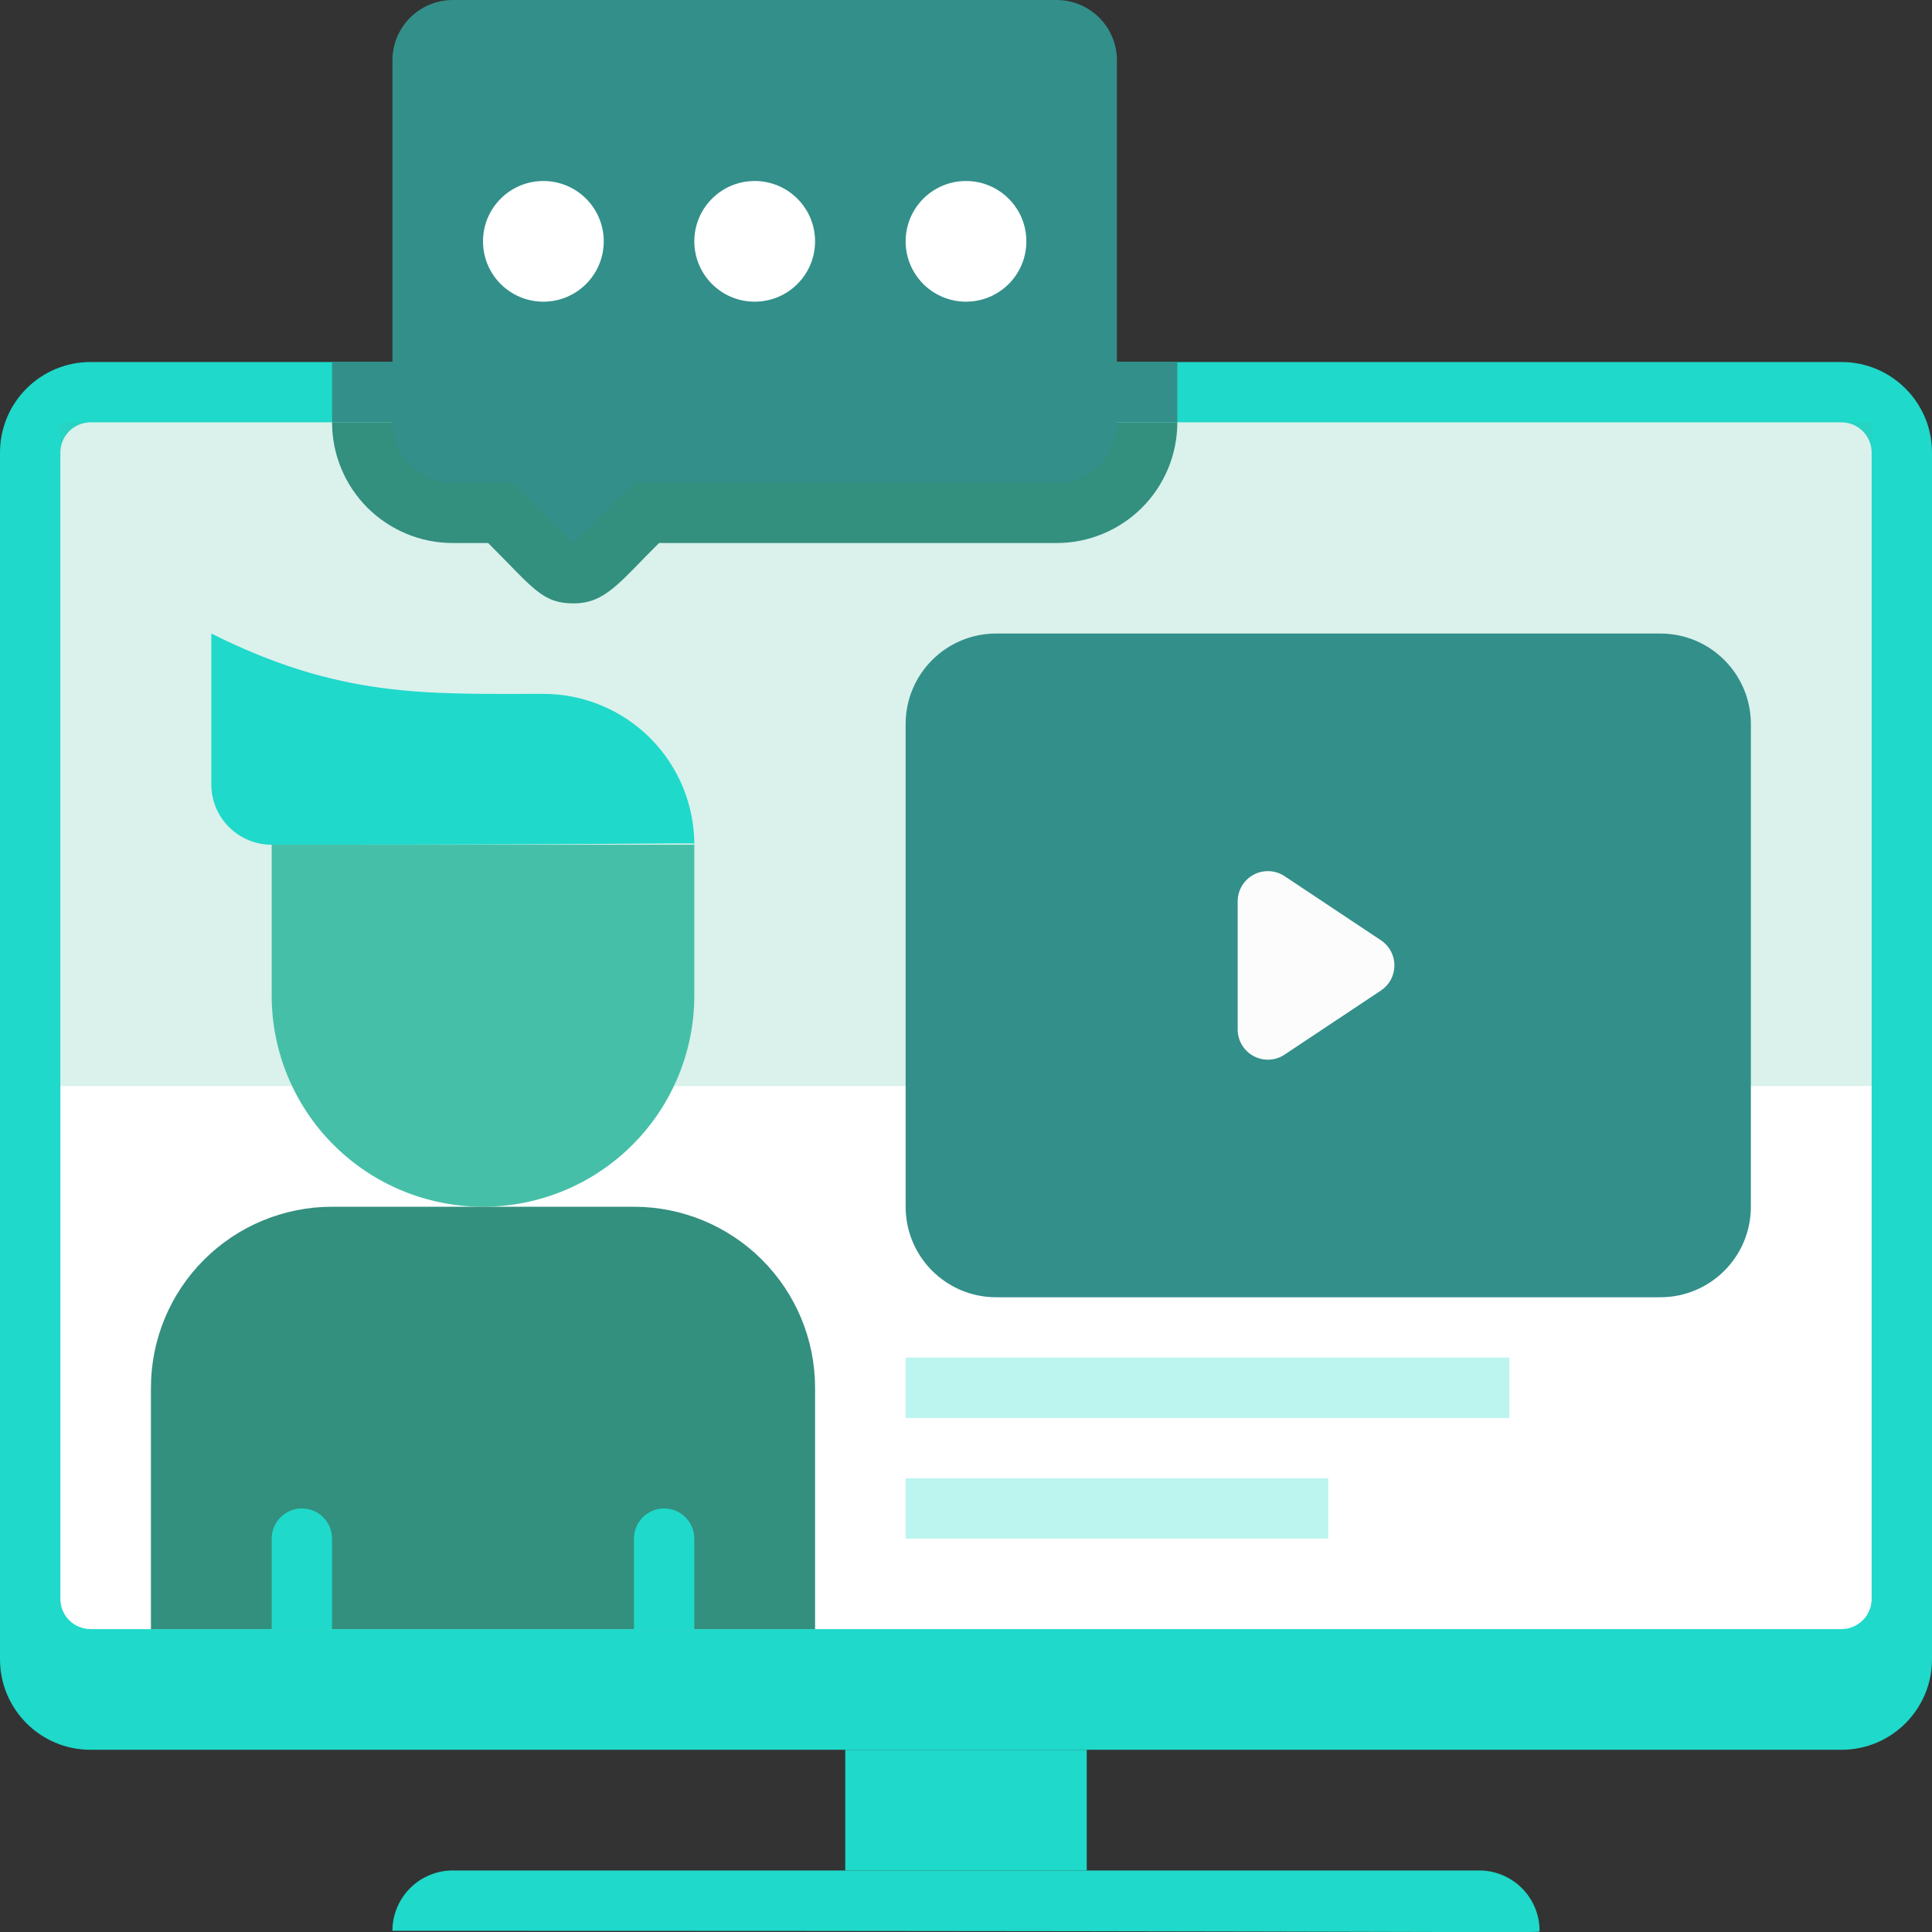<svg width="74" height="74" viewBox="0 0 74 74" fill="none" xmlns="http://www.w3.org/2000/svg">
<rect x="0" y="0" width="74" height="74" fill="#333333" stroke="none"/>
<g clip-path="url(#clip0_3114_19599)">
<path d="M70.531 13.866H3.469C1.553 13.866 0 15.418 0 17.333V63.554C0 65.469 1.553 67.021 3.469 67.021H70.531C72.447 67.021 74 65.469 74 63.554V17.333C74 15.418 72.447 13.866 70.531 13.866Z" fill="#1FD9CA"/>
<path d="M70.531 16.177H3.469C2.83 16.177 2.312 16.695 2.312 17.333V61.243C2.312 61.881 2.83 62.398 3.469 62.398H70.531C71.17 62.398 71.688 61.881 71.688 61.243V17.333C71.688 16.695 71.17 16.177 70.531 16.177Z" fill="white"/>
<path d="M41.625 67.021H32.375V71.643H41.625V67.021Z" fill="#1FD9CA"/>
<path d="M58.969 73.954C58.969 74.069 60.391 73.954 15.031 73.954C15.031 73.341 15.275 72.753 15.709 72.32C16.142 71.886 16.73 71.643 17.344 71.643H56.656C57.27 71.643 57.858 71.886 58.291 72.32C58.725 72.753 58.969 73.341 58.969 73.954Z" fill="#1FD9CA"/>
<path d="M71.688 16.177H2.312V41.599H71.688V16.177Z" fill="#46BBA3" fill-opacity="0.2"/>
<path d="M18.5 46.221C16.353 46.221 14.295 45.369 12.777 43.852C11.259 42.335 10.406 40.278 10.406 38.132V32.355H26.594V38.132C26.594 40.278 25.741 42.335 24.223 43.852C22.705 45.369 20.647 46.221 18.5 46.221Z" fill="#46BFA8"/>
<path d="M10.406 32.355C27.449 32.355 26.594 32.239 26.594 32.355C26.594 30.823 25.985 29.353 24.901 28.269C23.816 27.186 22.346 26.577 20.812 26.577C16.303 26.577 13.031 26.739 8.094 24.266V30.044C8.094 30.657 8.337 31.244 8.771 31.678C9.205 32.111 9.793 32.355 10.406 32.355Z" fill="#1FD9CA"/>
<path d="M12.719 46.221H24.281C26.121 46.221 27.886 46.952 29.187 48.252C30.488 49.552 31.219 51.316 31.219 53.154V62.398H5.781V53.154C5.781 51.316 6.512 49.552 7.813 48.252C9.114 46.952 10.879 46.221 12.719 46.221Z" fill="#338F7E"/>
<path d="M12.719 62.398H10.406V58.932C10.406 58.625 10.528 58.331 10.745 58.115C10.962 57.898 11.256 57.776 11.562 57.776C11.869 57.776 12.163 57.898 12.38 58.115C12.597 58.331 12.719 58.625 12.719 58.932V62.398Z" fill="#1FD9CA"/>
<path d="M26.594 62.398H24.281V58.932C24.281 58.625 24.403 58.331 24.62 58.115C24.837 57.898 25.131 57.776 25.438 57.776C25.744 57.776 26.038 57.898 26.255 58.115C26.472 58.331 26.594 58.625 26.594 58.932V62.398Z" fill="#1FD9CA"/>
<path d="M63.594 24.266H38.156C36.24 24.266 34.688 25.818 34.688 27.733V46.221C34.688 48.136 36.24 49.688 38.156 49.688H63.594C65.51 49.688 67.062 48.136 67.062 46.221V27.733C67.062 25.818 65.51 24.266 63.594 24.266Z" fill="#338F8A"/>
<path opacity="0.3" d="M57.812 51.999H34.688V54.31H57.812V51.999Z" fill="#1FD9CA"/>
<path opacity="0.3" d="M50.875 56.621H34.688V58.932H50.875V56.621Z" fill="#1FD9CA"/>
<path d="M47.406 34.516V39.438C47.407 39.646 47.465 39.85 47.572 40.028C47.679 40.207 47.833 40.353 48.017 40.451C48.2 40.549 48.407 40.596 48.615 40.587C48.823 40.577 49.025 40.512 49.198 40.397L52.898 37.936C53.056 37.83 53.185 37.688 53.274 37.52C53.363 37.353 53.41 37.166 53.41 36.977C53.41 36.787 53.363 36.601 53.274 36.434C53.185 36.266 53.056 36.123 52.898 36.018L49.198 33.556C49.025 33.442 48.823 33.377 48.615 33.367C48.407 33.358 48.2 33.405 48.017 33.503C47.833 33.601 47.679 33.747 47.572 33.925C47.465 34.104 47.407 34.307 47.406 34.516Z" fill="#FCFCFC"/>
<path d="M45.094 13.866H12.719V16.177H45.094V13.866Z" fill="#338F8A"/>
<path d="M45.094 16.177C45.094 17.403 44.606 18.579 43.739 19.446C42.872 20.312 41.695 20.799 40.469 20.799H25.241C23.738 22.29 23.194 23.111 21.969 23.111C20.743 23.111 20.396 22.487 18.697 20.799H17.344C16.117 20.799 14.941 20.312 14.073 19.446C13.206 18.579 12.719 17.403 12.719 16.177H45.094Z" fill="#338F7E"/>
<path d="M15.031 2.311V16.177C15.031 16.79 15.275 17.378 15.709 17.811C16.142 18.245 16.73 18.488 17.344 18.488H19.656L21.969 20.799L24.281 18.488H40.469C41.082 18.488 41.67 18.245 42.104 17.811C42.538 17.378 42.781 16.79 42.781 16.177V2.311C42.781 1.698 42.538 1.11 42.104 0.677C41.67 0.244 41.082 0 40.469 0H17.344C16.73 0 16.142 0.244 15.709 0.677C15.275 1.11 15.031 1.698 15.031 2.311Z" fill="#338F8A"/>
<path d="M20.812 11.555C22.09 11.555 23.125 10.521 23.125 9.244C23.125 7.968 22.09 6.933 20.812 6.933C19.535 6.933 18.5 7.968 18.5 9.244C18.5 10.521 19.535 11.555 20.812 11.555Z" fill="white"/>
<path d="M28.906 11.555C30.183 11.555 31.219 10.521 31.219 9.244C31.219 7.968 30.183 6.933 28.906 6.933C27.629 6.933 26.594 7.968 26.594 9.244C26.594 10.521 27.629 11.555 28.906 11.555Z" fill="white"/>
<path d="M37 11.555C38.277 11.555 39.312 10.521 39.312 9.244C39.312 7.968 38.277 6.933 37 6.933C35.723 6.933 34.688 7.968 34.688 9.244C34.688 10.521 35.723 11.555 37 11.555Z" fill="white"/>
</g>
<defs>
<clipPath id="clip0_3114_19599">
<rect width="74" height="74" fill="white"/>
</clipPath>
</defs>
</svg>
